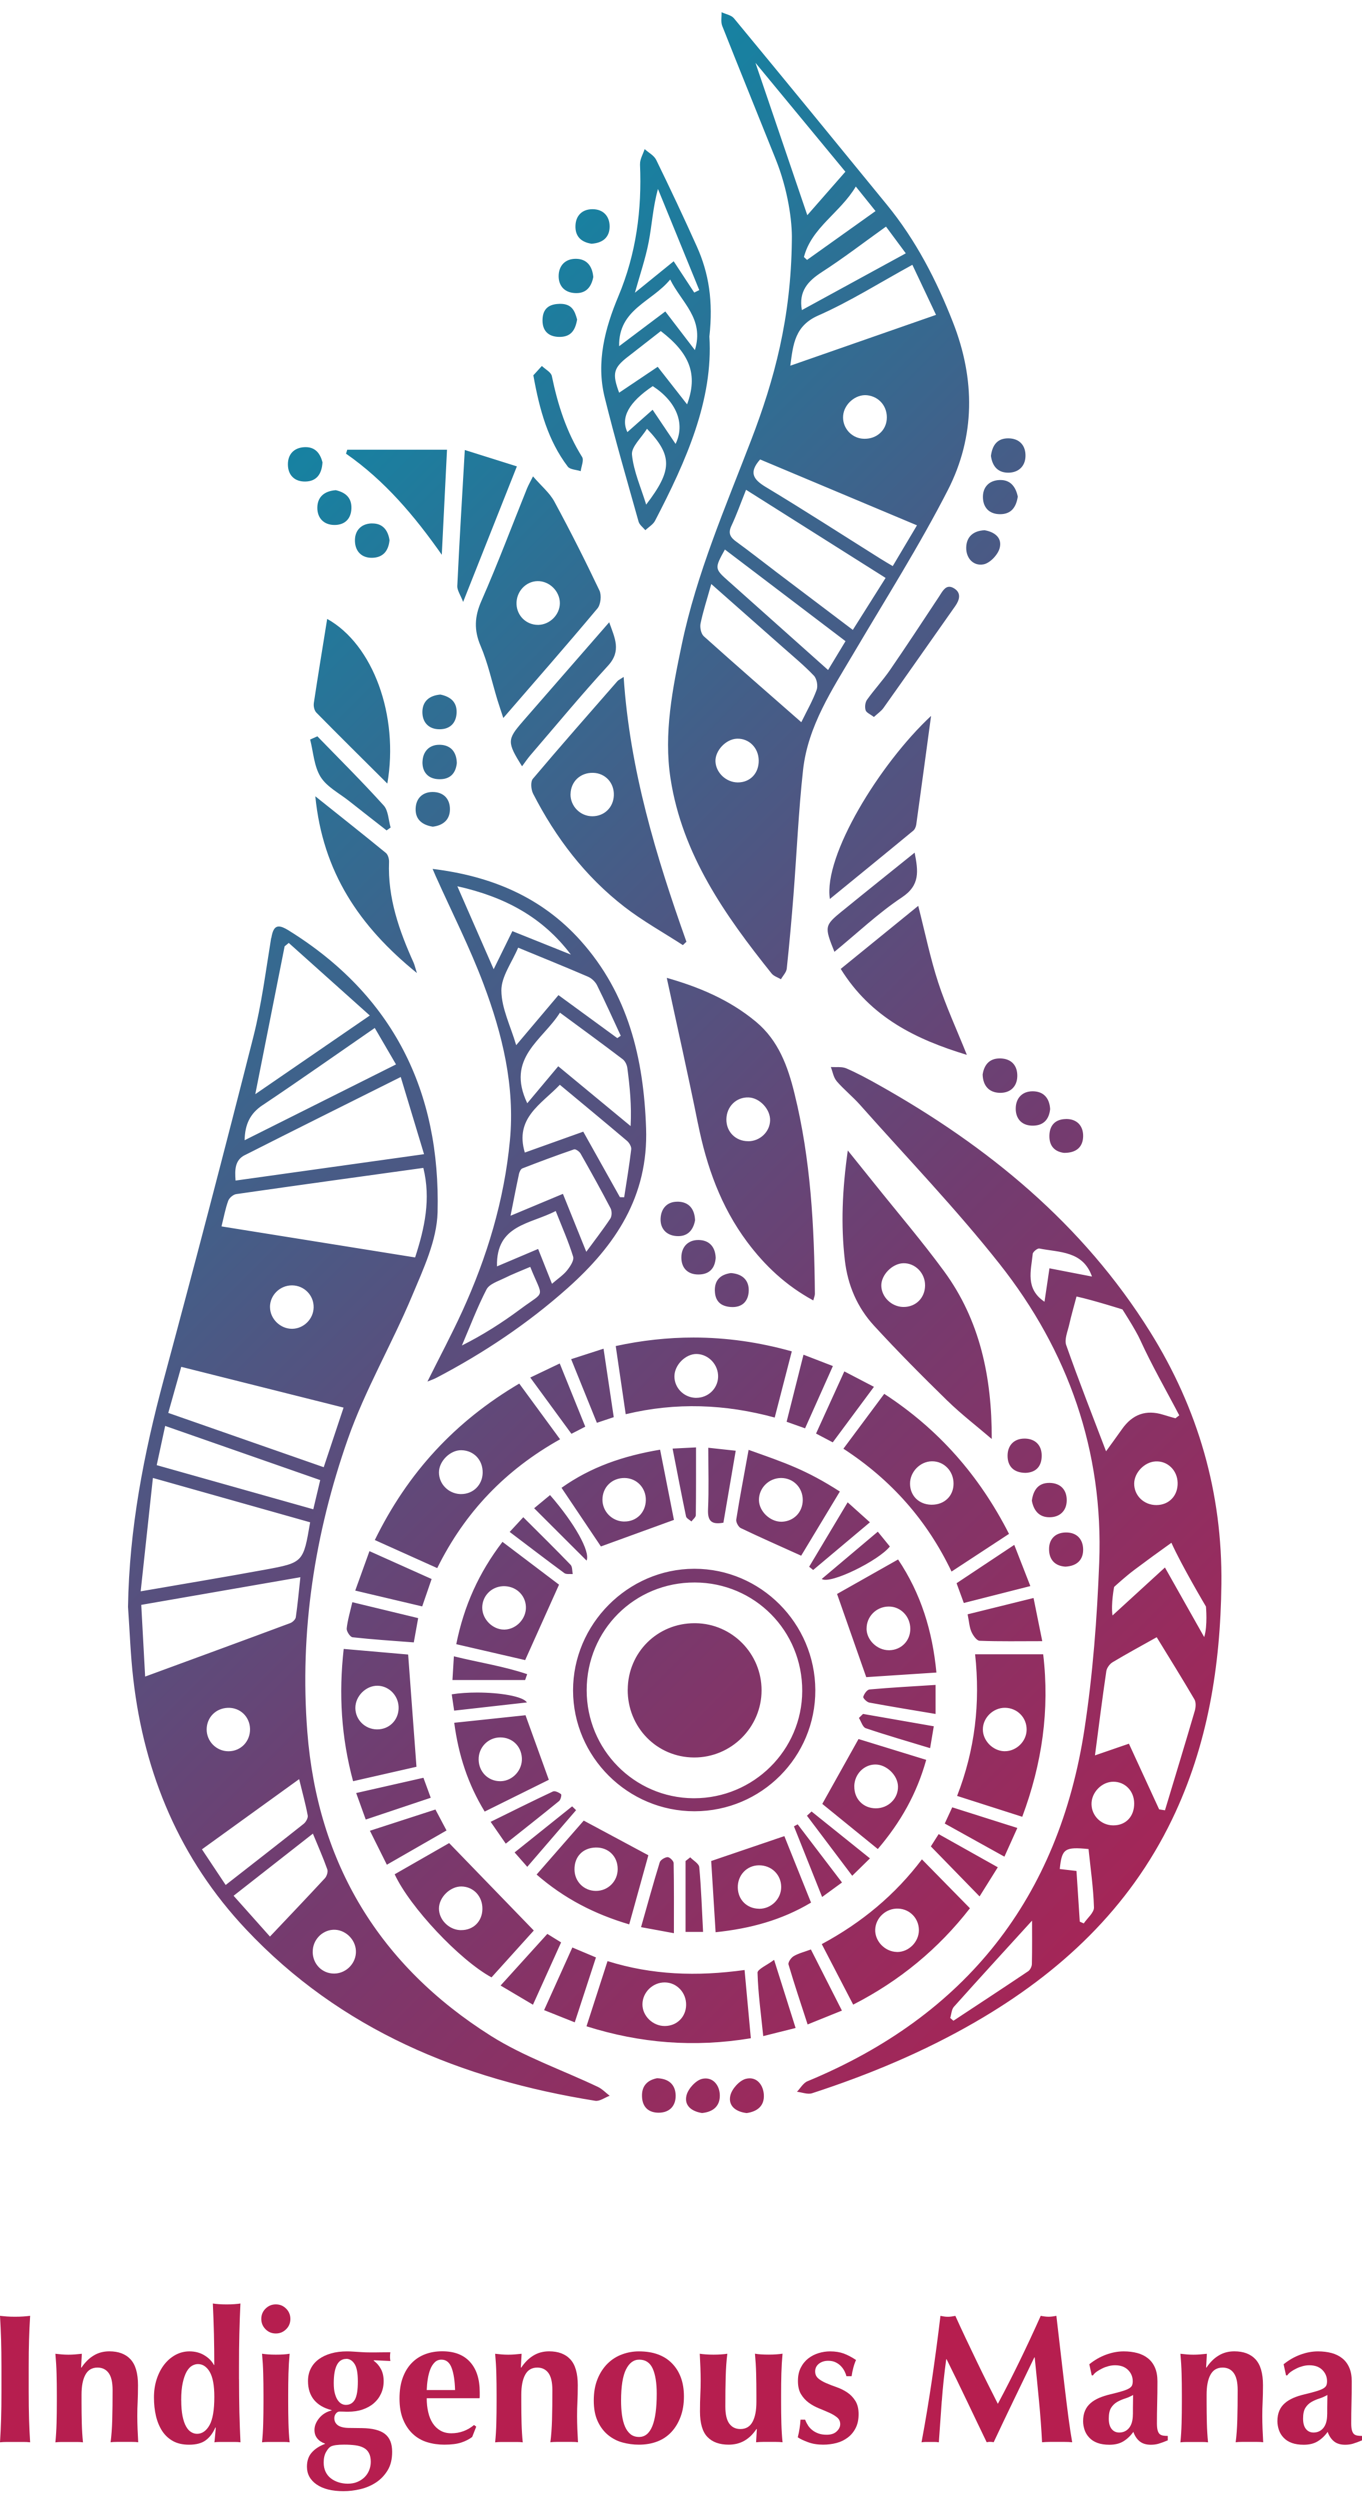<svg viewBox="0 0 310.88 570.38" xmlns:xlink="http://www.w3.org/1999/xlink" xmlns="http://www.w3.org/2000/svg" data-sanitized-data-name="Layer 1" data-name="Layer 1" id="Layer_1">
  <defs>
    <style>
      .cls-1 {
        fill: none;
      }

      .cls-2 {
        fill: url(#linear-gradient);
      }

      .cls-3 {
        fill: #b61e4f;
      }

      .cls-4 {
        clip-path: url(#clippath);
      }
    </style>
    <clipPath id="clippath">
      <path d="M160.28,474.31c-1.45.33-3.2,2.24-3.58,3.75-.61,2.43,1.29,3.71,3.54,4.05,2.61-.25,4.11-1.65,4.06-4.06-.04-2.12-1.33-3.83-3.25-3.83-.25,0-.51.03-.78.09M170.23,474.31c-1.47.39-3.21,2.32-3.54,3.85-.52,2.42,1.4,3.7,3.75,3.96,2.49-.36,4.05-1.69,3.91-4.17-.12-2.09-1.37-3.76-3.23-3.76-.28,0-.58.04-.89.12M146.54,478.37c.09,2.42,1.52,3.66,3.79,3.67,2.5,0,3.95-1.56,3.89-3.98-.06-2.38-1.51-3.8-4.25-3.89-2.15.43-3.53,1.69-3.43,4.2M146.64,457.28c.03-2.74,2.37-5,5.12-4.97,2.74.03,4.91,2.35,4.85,5.18-.06,2.72-2.12,4.75-4.85,4.77h-.04c-2.73,0-5.11-2.32-5.08-4.98M133.86,462.32c12.36,3.9,24.61,4.86,37.52,2.73-.48-5.24-.94-10.25-1.43-15.57-10.95,1.51-21.14,1.14-31.28-2.03-1.64,5.07-3.18,9.84-4.8,14.87M172.91,450.14c.13,4.67.78,9.32,1.3,14.42,2.6-.65,4.87-1.21,7.39-1.85-1.6-5.07-3.08-9.75-4.91-15.55-1.64,1.24-3.81,2.13-3.79,2.97M181.16,446.32c-.59.34-1.32,1.4-1.18,1.9,1.32,4.48,2.81,8.91,4.36,13.68,2.68-1.08,4.99-2.01,7.83-3.16-2.5-4.92-4.77-9.39-7.08-13.95-1.51.56-2.82.88-3.94,1.53M124.19,458.63c2.58,1.03,4.67,1.87,7,2.79,1.66-5.08,3.22-9.85,4.84-14.81-1.93-.81-3.6-1.52-5.39-2.27-2.18,4.82-4.2,9.32-6.44,14.28M114.26,453.02c2.58,1.53,4.8,2.84,7.39,4.38,2.24-4.96,4.3-9.52,6.42-14.22-1.08-.67-1.99-1.23-3.14-1.94-3.51,3.87-6.93,7.65-10.67,11.78M204.72,445.36c-2.73-.05-5.06-2.46-4.95-5.13.11-2.7,2.5-4.87,5.25-4.76,2.66.1,4.71,2.23,4.72,4.9.01,2.68-2.29,5-4.94,5-.03,0-.05,0-.08,0M187.57,443.57c2.42,4.65,4.68,9.02,7.17,13.81,10.67-5.45,19.53-12.82,26.65-21.99-3.76-3.83-7.29-7.42-10.96-11.16-6.08,8.06-13.72,14.43-22.86,19.34M156.48,424.6v16.19h4c-.27-5.12-.43-9.96-.87-14.77-.07-.81-1.34-1.5-2.06-2.25-.36.28-.71.56-1.07.84M152.39,423.72c-.64.04-1.63.63-1.81,1.2-1.47,4.78-2.79,9.61-4.26,14.78,2.36.43,4.36.8,7.5,1.38,0-5.74.04-10.88-.06-16,0-.48-.9-1.35-1.35-1.35h-.02M105.01,440.38c-2.6-.13-4.83-2.41-4.82-4.93.01-2.57,2.57-5.07,5.15-5.03,2.77.05,4.83,2.28,4.77,5.18-.06,2.81-2.07,4.78-4.81,4.78-.09,0-.19,0-.28,0M90.08,427.63c3.47,7.51,14.87,19.6,22.11,23.53,3.29-3.64,6.59-7.31,9.65-10.69-6.57-6.79-12.81-13.23-19.32-19.95-3.75,2.15-8.11,4.64-12.44,7.12M173.23,435.5c-2.75-.04-4.76-2.04-4.83-4.79-.07-2.85,2.06-5.11,4.83-5.12,2.86-.02,5.07,2.13,5.08,4.94,0,2.73-2.26,4.98-5,4.98-.03,0-.05,0-.08,0M162.33,424.61c.32,5.2.66,10.65,1.01,16.25,8.02-.84,15.14-2.8,21.78-6.76-2.14-5.34-4.19-10.43-6.09-15.17-5.52,1.88-10.82,3.68-16.7,5.68M212.47,421.28c3.78,3.88,7.37,7.56,11.12,11.41,1.36-2.17,2.72-4.35,4.16-6.65-4.69-2.63-8.99-5.04-13.5-7.57-.74,1.16-1.36,2.15-1.79,2.82M181.22,416.7c2.09,5.24,4.18,10.49,6.43,16.12,1.75-1.27,3.03-2.21,4.54-3.31-3.53-4.62-6.82-8.95-10.12-13.27-.28.15-.57.31-.85.46M135.95,431.43c-2.69-.04-4.77-2.12-4.82-4.83-.06-2.97,1.9-5.01,4.86-5.07,2.89-.05,5,2.02,5,4.92,0,2.78-2.19,4.98-4.96,4.98-.03,0-.05,0-.08,0M122.48,427.7c6.29,5.46,13.15,9,21.14,11.37,1.58-5.71,3.04-10.96,4.37-15.77-5.16-2.77-9.88-5.3-14.75-7.91-3.41,3.9-7.02,8.04-10.76,12.31M184.19,414.28c3.37,4.46,6.73,8.93,10.33,13.7,1.49-1.46,2.66-2.6,4.05-3.97-4.67-3.74-9-7.22-13.33-10.7-.35.32-.7.65-1.05.97M84.43,417.7c1.39,2.78,2.59,5.2,3.87,7.76,4.67-2.68,9.1-5.22,13.62-7.82-.97-1.83-1.72-3.26-2.53-4.78-4.94,1.6-9.62,3.12-14.96,4.85M215.64,416.06c4.58,2.54,8.98,4.99,13.62,7.56,1.04-2.31,1.92-4.25,2.95-6.55-5.21-1.65-9.98-3.17-14.86-4.71-.62,1.35-1.12,2.41-1.71,3.7M117.46,422.65c1,1.14,1.78,2.02,2.89,3.29,3.92-4.54,7.53-8.74,11.14-12.93-.3-.29-.6-.58-.9-.87-4.29,3.44-8.59,6.88-13.13,10.51M126.22,408.74c-4.68,2.19-9.29,4.5-14.23,6.93,1.21,1.74,2.19,3.16,3.45,4.98,4.28-3.4,8.25-6.52,12.17-9.72.37-.3.63-1.42.45-1.57-.39-.32-1.08-.67-1.56-.67-.11,0-.2.02-.28.05M81.3,409.1c.79,2.2,1.45,4.01,2.18,6.05,5.11-1.71,9.92-3.32,14.84-4.97-.63-1.73-1.09-2.96-1.67-4.56-5.21,1.18-10.12,2.29-15.35,3.48M194.99,407.54c.05-2.71,2.15-4.9,4.75-4.95,2.57-.05,5.18,2.43,5.23,5,.06,2.76-2.2,5-5.06,5h0c-2.87,0-4.97-2.15-4.91-5.04M187.69,411.58c4.02,3.27,8.26,6.71,12.67,10.3,5.18-6.08,8.88-12.56,11.05-20.35-5.46-1.68-10.65-3.28-15.45-4.75-2.87,5.14-5.49,9.82-8.27,14.8M109.25,401.48c-.05-2.79,2.16-5.06,4.92-5.07,2.73-.01,4.79,1.95,4.95,4.7.15,2.74-2.07,5.2-4.78,5.29-.06,0-.12,0-.18,0-2.73,0-4.86-2.11-4.91-4.92M103.68,393.07c.98,7.42,3.13,13.99,6.95,20.26,5.12-2.54,9.93-4.92,14.64-7.25-1.86-5.16-3.54-9.79-5.32-14.73-5.24.55-10.67,1.13-16.27,1.72M196.05,391.97c.51.81.86,2.11,1.56,2.34,4.75,1.61,9.58,2.99,14.69,4.55.3-1.77.54-3.23.84-4.99-5.6-.98-10.87-1.9-16.15-2.82-.31.31-.63.62-.94.92M103.11,386.59c.2,1.38.38,2.55.55,3.71,5.79-.65,11.09-1.25,16.61-1.87-.9-1.41-6.19-2.26-11.37-2.26-2.04,0-4.06.13-5.79.41M198.45,385.48c-.55.05-1.22,1.01-1.41,1.67-.09.29.82,1.21,1.37,1.31,4.95.92,9.92,1.72,15.14,2.6v-6.63c-5.25.34-10.18.6-15.1,1.04M103.28,383.32h16.58c.16-.45.31-.9.47-1.34-5.3-1.8-10.91-2.64-16.73-4.07-.12,1.96-.21,3.44-.33,5.41M229.17,399.56c-2.57-.11-4.82-2.4-4.83-4.94-.02-2.68,2.35-5,5.07-4.97,2.81.04,4.98,2.27,4.92,5.06-.05,2.63-2.35,4.85-4.97,4.85-.06,0-.13,0-.19,0M222.57,377.44c1.21,11.16-.02,21.79-4.11,32.32,5.26,1.68,9.95,3.18,14.87,4.76,4.54-12.15,6.29-24.39,4.78-37.08h-15.54ZM85.97,394.58c-2.7-.07-4.84-2.22-4.86-4.88-.01-2.71,2.42-5.13,5.09-5.08,2.75.06,4.93,2.47,4.78,5.3-.14,2.69-2.22,4.66-4.88,4.66-.04,0-.09,0-.13,0M80.6,406.4c5.28-1.2,10.16-2.31,14.46-3.29-.65-8.75-1.26-17.03-1.9-25.61-4.59-.4-9.58-.84-14.71-1.28-1.16,10.34-.56,20.14,2.14,30.18M143.27,385.5c-.04,8.61,6.66,15.46,15.15,15.49,8.48.03,15.41-6.87,15.41-15.33,0-8.38-6.72-15.2-15.08-15.31-.07,0-.15,0-.22,0-8.47,0-15.2,6.66-15.25,15.15M79.14,371.58c-.07.63.79,1.92,1.33,1.98,4.57.51,9.15.8,13.98,1.17.4-2.21.69-3.79,1-5.54-5.12-1.24-9.99-2.42-15.03-3.63-.5,2.17-1.08,4.08-1.29,6.02M220.86,368.33c.34,1.67.4,2.91.87,3.98.36.83,1.2,2.02,1.86,2.05,4.59.18,9.18.09,14.31.09-.7-3.46-1.32-6.49-1.99-9.85-5.26,1.3-10.09,2.49-15.04,3.72M158.22,410.29c-13.48-.12-24.32-11.12-24.31-24.67.02-13.72,10.94-24.6,24.68-24.56,13.68.04,24.57,11.04,24.52,24.77-.05,13.51-11.12,24.46-24.68,24.46-.07,0-.15,0-.22,0M158.43,357.93c-15.12.05-27.65,12.65-27.63,27.78.03,15.16,12.52,27.57,27.73,27.55,15.29-.02,27.63-12.41,27.57-27.66-.07-15.23-12.48-27.67-27.59-27.67h-.08M197.8,371.61c-.02-2.78,2.21-5.03,5.03-5.06,2.74-.03,4.95,2.25,4.95,5.09,0,2.72-2.04,4.81-4.76,4.88-.04,0-.08,0-.12,0-2.68,0-5.08-2.3-5.11-4.91M191.06,363.68c2.25,6.42,4.32,12.3,6.66,18.98,4.84-.32,10.3-.68,16.02-1.05-.91-9.52-3.53-18-8.75-25.8-5.04,2.84-9.79,5.53-13.93,7.87M81.08,362.91c5.43,1.28,10.3,2.43,15.29,3.61.78-2.28,1.44-4.19,2.15-6.25-4.89-2.19-9.4-4.21-14.19-6.36-1.05,2.9-2.04,5.67-3.25,9.01M218.34,361.23c.62,1.7,1.11,3.02,1.65,4.51,5.08-1.29,10.01-2.54,15.19-3.86-1.33-3.41-2.47-6.33-3.67-9.4-4.63,3.07-8.9,5.92-13.17,8.75M110.07,366.85c-.02-2.65,2.02-4.8,4.69-4.94,2.84-.14,5.16,1.9,5.28,4.67.12,2.7-2.15,5.15-4.85,5.23-.04,0-.09,0-.13,0-2.61,0-4.96-2.33-4.99-4.97M104.14,375.14c5.49,1.27,10.87,2.51,15.73,3.63,2.67-5.94,5.13-11.42,7.73-17.21-3.95-2.99-8.24-6.23-12.91-9.77-5.38,7.04-8.78,14.55-10.55,23.35M243.15,349.65c-2.33.09-3.72,1.55-3.7,3.84.01,2.38,1.36,3.81,3.73,3.96,2.68-.14,4.1-1.6,4.05-3.98-.05-2.33-1.49-3.82-3.86-3.82-.07,0-.15,0-.22,0M187.56,360.26c1.92,1.3,13.03-4.2,15.55-7.41-.86-1.06-1.74-2.13-2.75-3.38-4.36,3.67-8.46,7.13-12.8,10.79M116.34,349.53c4.4,3.33,8.4,6.4,12.47,9.39.31.23.79.22,1.27.21.22,0,.45,0,.65.01-.15-.72-.06-1.67-.5-2.12-3.43-3.56-6.96-7.03-10.79-10.85-.97,1.05-1.85,2-3.11,3.36M184.69,357.47c.31.25.61.49.92.74,4.23-3.55,8.47-7.11,12.95-10.88-1.87-1.68-3.37-3.03-5.08-4.56-3.09,5.16-5.94,9.93-8.79,14.7M121.92,344.12c4.09,4.09,7.96,7.95,11.97,11.95.89-2.05-2.73-8.51-8.34-14.95-1.22,1.01-2.44,2.02-3.63,3M235.53,342.42c.39,2.16,1.61,3.8,4.09,3.76,2.27-.03,3.8-1.44,3.86-3.74.07-2.45-1.34-4.03-3.83-4.1-.06,0-.12,0-.18,0-2.39,0-3.62,1.53-3.95,4.09M173.23,342.26c-.02-2.76,2.26-5.03,5.06-5.04,2.8,0,4.97,2.22,4.94,5.07-.03,2.74-2.04,4.81-4.76,4.91-.05,0-.1,0-.15,0-2.58,0-5.07-2.4-5.09-4.95M168.05,346.69c-.1.61.49,1.7,1.05,1.97,4.43,2.12,8.93,4.1,13.77,6.29,2.63-4.36,5.49-9.1,8.83-14.64-7.72-4.95-12.34-6.49-20.83-9.51-1.12,6.18-2.05,11.03-2.82,15.9M142.27,347.15c-2.65-.13-4.76-2.33-4.76-4.97,0-2.86,2.17-4.98,5.04-4.96,2.8.03,4.93,2.27,4.86,5.11-.07,2.8-2.13,4.82-4.86,4.82-.09,0-.19,0-.28,0M128.17,339.46c3.26,4.84,6.3,9.37,8.99,13.38,5.86-2.13,11.19-4.07,16.67-6.06-1.01-5.11-2.05-10.37-3.16-16.02-8.41,1.42-15.78,3.93-22.5,8.7M161.61,344.33c-.12,2.66.74,3.6,3.51,3.09.93-5.42,1.84-10.78,2.81-16.42-2.06-.22-3.76-.41-6.26-.68,0,5.04.15,9.53-.06,14M153.52,330.51c1.06,5.4,2.01,10.44,3.07,15.47.09.45.81.78,1.23,1.16.35-.48.99-.95,1-1.43.07-5.04.05-10.09.05-15.47-1.66.08-3.24.16-5.35.27M229.98,332.14c0,2.4,1.37,3.89,4.12,3.91,2.42-.1,3.7-1.53,3.67-4.01-.03-2.37-1.52-3.74-3.77-3.81-.05,0-.11,0-.16,0-2.37,0-3.86,1.53-3.86,3.91M212.54,343.32c-2.8-.07-4.8-2.04-4.82-4.77-.03-2.72,2.29-5.11,4.99-5.14,2.76-.03,4.95,2.23,4.94,5.1,0,2.81-2.08,4.81-4.96,4.81-.05,0-.1,0-.14,0M192.51,330.54c10.99,7.15,19.13,16.41,24.68,28.03,4.42-2.9,8.65-5.68,13.12-8.6-6.81-13.35-16.09-23.88-28.48-31.95-3.12,4.2-6.12,8.23-9.32,12.52M105.03,340.89c-2.69-.12-4.83-2.3-4.84-4.93-.01-2.57,2.57-5.13,5.12-5.08,2.86.06,4.91,2.24,4.86,5.16-.05,2.77-2.17,4.85-4.9,4.85-.08,0-.16,0-.24,0M85.54,351.37c4.97,2.23,9.54,4.29,14.26,6.41,6.33-12.81,15.62-22.44,28.04-29.39-3.24-4.42-6.26-8.54-9.32-12.71-14.66,8.65-25.42,20.28-32.97,35.7M186.26,327.08c1.41.74,2.55,1.34,3.82,2.01,3.13-4.22,6.18-8.34,9.4-12.67-2.46-1.28-4.49-2.34-6.76-3.52-2.21,4.86-4.3,9.43-6.46,14.19M121.04,314.31c3.25,4.45,6.28,8.59,9.39,12.83,1.11-.57,2.05-1.05,3.16-1.63-1.99-4.91-3.86-9.56-5.83-14.42-2.37,1.13-4.41,2.11-6.72,3.21M179.54,324.39c1.66.59,2.86,1.02,4.22,1.5,2.16-4.84,4.2-9.41,6.35-14.21-2.32-.9-4.26-1.64-6.71-2.59-1.34,5.34-2.59,10.28-3.85,15.29M130.36,310.1c2.06,5.09,3.94,9.74,5.88,14.53,1.37-.46,2.48-.83,3.85-1.29-.78-5.21-1.53-10.25-2.33-15.62-2.56.83-4.73,1.53-7.4,2.39M158.68,318.93c-2.67-.13-4.79-2.35-4.74-4.96.04-2.6,2.61-5.12,5.13-5.04,2.72.09,4.92,2.48,4.84,5.24-.08,2.67-2.29,4.76-4.97,4.76-.09,0-.17,0-.26,0M140.54,307.11c.77,5.29,1.5,10.27,2.28,15.56,11.49-2.77,22.72-2.31,34.01.76,1.34-5.19,2.6-10.04,3.9-15.1-7.54-2.11-14.98-3.16-22.44-3.16-5.88,0-11.77.65-17.74,1.94M163.17,294.53c.06,2.38,1.37,3.53,3.66,3.68,2.63.17,4.01-1.38,4.07-3.72.06-2.38-1.42-3.84-4.08-4.03-2.24.32-3.72,1.48-3.66,4.07M155.52,286.86c-.02,2.35,1.35,3.93,3.89,3.93,2.5,0,3.78-1.4,3.95-3.8-.1-2.57-1.51-4.03-3.88-4.07-.03,0-.06,0-.1,0-2.37,0-3.84,1.61-3.86,3.94M150.78,278.02c-.1,2.25,1.26,3.82,3.58,4,2.49.2,3.86-1.24,4.29-3.6-.1-2.51-1.32-4.12-3.77-4.24-.09,0-.19,0-.28,0-2.33,0-3.72,1.55-3.82,3.85M206.12,298.2c-2.63-.07-4.88-2.25-4.96-4.8-.08-2.48,2.49-5.12,5.03-5.18,2.72-.06,4.98,2.25,4.96,5.07-.02,2.83-2.1,4.91-4.88,4.91-.05,0-.1,0-.15,0M192.84,287.56c.66,5.7,2.84,10.75,6.65,14.9,5.38,5.86,10.99,11.51,16.69,17.07,3.21,3.13,6.78,5.87,10.19,8.79.04-14.1-2.68-27.09-10.89-38.28-5.03-6.86-10.58-13.35-15.9-20-1.81-2.27-3.64-4.53-6.07-7.55-1.27,9.04-1.6,17.02-.67,25.06M243.29,255.32c-2.27.04-3.68,1.27-3.76,3.7-.08,2.53,1.26,3.74,3.31,4.02,2.93.03,4.35-1.42,4.39-3.79.04-2.36-1.39-3.94-3.85-3.94-.03,0-.06,0-.09,0M231.84,252.97c0,2.21,1.3,3.79,3.7,3.86,2.49.07,3.89-1.26,4.16-3.78-.15-2.44-1.43-4.01-3.89-4.06-.04,0-.08,0-.11,0-2.42,0-3.86,1.61-3.86,3.97M216.89,460.42c.27-.86.3-1.94.85-2.56,5.93-6.63,11.95-13.19,17.83-19.65,0,2.98.04,6.45-.04,9.91-.01.57-.4,1.34-.86,1.65-5.66,3.8-11.36,7.54-17.05,11.29-.24-.21-.49-.43-.73-.64M246.46,438.44c-.25-3.8-.49-7.61-.75-11.56-1.48-.17-2.65-.3-3.82-.44.48-4.63,1.11-5.1,6.57-4.56.45,4.38,1.11,8.83,1.24,13.31.04,1.2-1.51,2.44-2.33,3.66-.31-.14-.61-.28-.92-.41M254.07,416.48c-2.7-.03-4.87-2.14-4.93-4.8-.06-2.7,2.34-5.17,5-5.16,2.67.01,4.7,2.1,4.74,4.88.05,3.02-1.88,5.08-4.75,5.08-.02,0-.04,0-.06,0M252.52,381.3c.11-.75.77-1.65,1.44-2.05,3.2-1.92,6.48-3.69,10.06-5.7,2.95,4.82,5.85,9.46,8.61,14.18.39.66.32,1.79.09,2.59-2.22,7.59-4.53,15.15-6.81,22.72-.44-.07-.88-.14-1.33-.21-2.28-4.95-4.56-9.9-6.9-14.99-2.64.91-5.01,1.72-7.75,2.67.87-6.62,1.66-12.92,2.59-19.21M254.3,362.08s2.44-2.26,4.58-3.87c2.7-2.02,5.33-3.95,8.5-6.21,2.25,5.06,7.88,14.55,7.88,14.55,0,0,.42,4.36-.4,6.97-3.1-5.49-5.98-10.59-8.96-15.88-4.06,3.71-7.92,7.24-11.97,10.95-.38-2.65.37-6.51.37-6.51M258.88,338.46c.04-2.48,2.34-4.87,4.84-5.02,2.75-.17,5.01,2,5.08,4.88.07,2.93-1.95,5.06-4.83,5.08h-.04c-2.85,0-5.09-2.19-5.05-4.94M243.37,306.93c-.47-1.32.33-3.14.68-4.7.48-2.14,1.1-4.26,1.67-6.42,3.96.88,10.48,2.95,10.48,2.95,0,0,3,4.64,4.04,6.93,2.68,5.88,5.93,11.5,8.93,17.24-.29.22-.59.45-.88.67-.94-.27-1.88-.53-2.81-.82q-5.81-1.81-9.39,3.31c-1.26,1.79-2.56,3.55-3.63,5.04-3.06-8.05-6.23-16.07-9.08-24.19M235.71,286.11c.05-.49,1.09-1.33,1.52-1.25,4.6.92,9.95.51,12.02,6.4-3.1-.6-6.22-1.21-9.71-1.88-.39,2.65-.75,5.08-1.13,7.63-4.43-2.98-3.07-7.08-2.69-10.89M190.93,246.64c1.65,1.92,3.67,3.53,5.36,5.43,10.71,12.07,21.93,23.73,31.91,36.37,15.64,19.81,23.68,42.64,22.7,68.08-.49,12.68-1.45,25.42-3.36,37.96-5.88,38.59-27.1,65.41-63.23,80.38-.97.4-1.61,1.58-2.4,2.4,1.15.13,2.43.66,3.44.34,12.96-4.22,25.49-9.44,37.31-16.28,19.28-11.15,35.01-25.79,44.84-46.14,8.2-16.98,11.07-35.08,11.29-53.75.24-20.81-5.31-40.01-16.3-57.6-15.35-24.57-36.98-42.29-61.94-56.3-2.41-1.35-4.85-2.68-7.38-3.77-.71-.3-1.56-.3-2.4-.29-.38,0-.77,0-1.13-.02.42,1.08.6,2.37,1.31,3.19M224.29,245.17c.08,2.59,1.47,4.08,3.83,4.17,2.36.09,4.02-1.3,4.08-3.78.05-2.4-1.28-3.97-3.78-4.07-.08,0-.15,0-.23,0-2.35,0-3.56,1.45-3.9,3.68M170.77,260.38c-2.88,0-5.02-2.17-4.97-5.02.05-2.89,2.25-5.06,5.05-4.97,2.56.08,5.02,2.72,4.93,5.3-.1,2.6-2.34,4.7-5.01,4.7h-.01M159.32,256.39c1.96,9.76,5.21,18.91,11.21,26.96,4.06,5.44,8.88,9.98,15.11,13.36.18-.73.37-1.12.36-1.52-.14-15.38-.95-30.7-4.66-45.71-1.52-6.19-3.65-12.07-8.77-16.34-6.13-5.12-13.31-8.03-20.38-10.03,2.39,11.14,4.89,22.18,7.12,33.27M71.38,445.34c-.03-2.63,2.02-4.87,4.61-5.04,2.67-.17,5.13,2.07,5.25,4.8.12,2.72-2.1,5.11-4.85,5.19-.05,0-.1,0-.15,0-2.71,0-4.84-2.15-4.87-4.95M53.32,432.54c6.12-4.79,11.99-9.39,18.1-14.18,1.19,2.89,2.34,5.49,3.29,8.16.2.55-.12,1.56-.56,2.03-4.04,4.37-8.16,8.68-12.53,13.3-3.08-3.45-5.55-6.22-8.3-9.31M46.1,421.94c7.35-5.31,14.55-10.5,22.18-16.01.74,3.04,1.46,5.64,1.96,8.29.11.57-.42,1.5-.93,1.91-5.77,4.58-11.59,9.1-17.8,13.95-1.92-2.89-3.56-5.35-5.41-8.13M47.17,394.54c.04-2.69,2.06-4.76,4.79-4.88,2.81-.12,5.05,1.99,5.11,4.82.05,2.84-2.08,5.07-4.89,5.09h-.03c-2.76,0-5.01-2.27-4.98-5.03M32.23,366.17c12.2-2.12,24.02-4.17,36.33-6.31-.36,3.29-.62,6.22-1.04,9.13-.07.5-.73,1.13-1.25,1.33-10.85,4.04-21.73,8.02-33.14,12.21-.32-5.8-.6-10.96-.89-16.36M34.91,337.21c12.23,3.45,23.97,6.76,35.88,10.12-1.56,9.13-1.54,9.2-10.3,10.81-9.21,1.69-18.45,3.22-28.38,4.94.95-8.75,1.85-17.13,2.79-25.87M35.77,334.29c.66-3.05,1.26-5.81,1.93-8.95,11.92,4.16,23.53,8.22,35.39,12.36-.53,2.25-1.01,4.25-1.58,6.66-12.01-3.39-23.75-6.69-35.74-10.07M38.41,322.36c1.03-3.66,1.95-6.93,2.96-10.5,12.4,3.11,24.54,6.16,37.05,9.3-1.55,4.65-2.99,8.98-4.53,13.6-11.8-4.12-23.43-8.18-35.48-12.39M61.62,298.24c-.01-2.73,2.27-4.98,5.04-4.97,2.78.02,4.99,2.28,4.93,5.05-.06,2.62-2.23,4.8-4.84,4.86-.04,0-.08,0-.12,0-2.67,0-4.99-2.28-5-4.95M50.56,279.81c.57-2.26.89-4.1,1.53-5.83.24-.66,1.13-1.43,1.82-1.53,14.11-2.03,28.23-3.97,42.72-5.98,1.73,7.09.33,13.63-1.88,20.43-14.69-2.35-29.16-4.67-44.18-7.08M55.86,263.57c11.63-5.89,23.3-11.69,35.61-17.84,1.78,5.88,3.47,11.49,5.32,17.61-14.82,2.08-28.79,4.03-43.02,6.02-.18-2.41-.19-4.64,2.09-5.8M59.92,252.17c8.48-5.67,16.81-11.55,25.62-17.63,1.65,2.84,3.17,5.43,4.85,8.32-11.7,5.86-23.03,11.53-34.56,17.3.08-3.57,1.21-6.07,4.09-8M64.97,215.91c.31-.26.62-.52.94-.77,6.03,5.4,12.06,10.79,18.5,16.56-9.12,6.26-17.44,11.98-26.14,17.95,2.3-11.57,4.5-22.66,6.7-33.75M61.89,214.04c-1.23,7.52-2.19,15.12-4.05,22.48-6.62,26.1-13.43,52.15-20.44,78.14-4.59,17.04-7.91,34.22-8.18,51.97.39,5.51.57,11.03,1.21,16.51,2.51,21.72,10.66,41.05,25.7,57.03,21.62,22.98,49.17,34.26,79.74,39.15,1.01.16,2.19-.74,3.29-1.15-.89-.68-1.69-1.54-2.67-2.01-8.16-3.88-16.87-6.88-24.45-11.66-25.39-16.02-39.54-39.28-41.89-69.33-1.8-22.91,1.69-45.3,9.25-66.85,3.93-11.2,10.03-21.61,14.64-32.6,2.58-6.15,5.68-12.7,5.84-19.13.69-27.57-10.14-49.54-34.06-64.34-.92-.57-1.62-.86-2.17-.86-.95,0-1.43.86-1.72,2.63M191.9,221.07c6.84,11.02,17.08,16.06,28.79,19.61-2.37-5.9-4.78-11.12-6.55-16.54-1.8-5.53-2.97-11.27-4.55-17.46-5.9,4.8-11.74,9.55-17.7,14.39M111.06,294.18c.64-1.23,2.62-1.84,4.07-2.56,1.87-.93,3.82-1.68,5.9-2.57,2.96,7.41,3.62,5.28-2.21,9.61-4.18,3.11-8.58,5.92-13.39,8.33,1.84-4.29,3.49-8.68,5.63-12.82M126.85,276.32c1.45,3.68,2.92,6.98,3.97,10.4.26.85-.69,2.27-1.41,3.16-.86,1.07-2.07,1.86-3.42,3.03-1.1-2.76-2.06-5.17-3.16-7.95-3.22,1.37-6.27,2.66-9.39,3.98-.24-9.55,7.62-9.6,13.41-12.64M118.43,267.94c.11-.5.41-1.21.81-1.36,3.9-1.52,7.83-2.98,11.79-4.34.36-.12,1.22.49,1.49.97,2.34,4.12,4.65,8.27,6.84,12.47.33.62.33,1.78-.05,2.35-1.62,2.45-3.44,4.78-5.49,7.58-1.91-4.74-3.58-8.87-5.33-13.22-3.97,1.66-7.69,3.22-11.96,5,.7-3.48,1.27-6.47,1.91-9.45M127.78,247.5c5.17,4.3,10.27,8.51,15.31,12.78.53.45,1.07,1.34.99,1.95-.44,3.66-1.05,7.29-1.61,10.94-.32,0-.65-.01-.97-.02-2.74-4.89-5.47-9.78-8.37-14.95-4.62,1.65-8.96,3.2-13.34,4.77-2.36-7.9,3.78-11.04,7.99-15.46M127.81,231.05c5.01,3.69,9.71,7.12,14.34,10.64.54.41.95,1.28,1.04,1.98.56,4.25,1,8.51.75,13.26-5.37-4.44-10.74-8.87-16.52-13.65-2.32,2.76-4.57,5.46-7.07,8.44-4.93-10.37,3.48-14.34,7.46-20.67M114.44,226.02c-.03-3.2,2.41-6.42,3.83-9.8,5.57,2.3,10.78,4.4,15.93,6.62.83.36,1.67,1.14,2.07,1.95,1.89,3.8,3.63,7.68,5.42,11.53-.26.18-.52.36-.79.54-4.39-3.21-8.79-6.42-13.43-9.81-3.15,3.73-6.25,7.4-9.65,11.42-1.29-4.39-3.35-8.41-3.38-12.45M104.39,202.21c10.85,2.42,19.46,7.04,25.91,15.59-4.36-1.75-8.73-3.5-13.35-5.35-1.33,2.7-2.66,5.43-4.27,8.69-2.81-6.42-5.4-12.34-8.29-18.93M99.52,200.05c3.65,8.15,7.72,16.14,10.85,24.48,4.3,11.43,7.19,23.29,6.02,35.65-1.29,13.64-5.21,26.63-10.9,39.06-2.41,5.26-5.14,10.38-7.93,15.98.9-.37,1.49-.56,2.04-.85,10.81-5.66,20.91-12.4,30.02-20.53,10.85-9.69,18.39-20.86,17.85-36.43-.55-15.97-4.07-30.66-14.97-42.82-8.9-9.92-20.38-14.71-33.76-16.34.36.84.57,1.33.78,1.81M192.25,207.85c-4.09,3.34-4.1,3.55-1.79,9.32,5.28-4.33,10.03-8.85,15.41-12.43,4.18-2.78,3.72-5.97,2.9-10.2-5.72,4.61-11.15,8.94-16.52,13.32M95.16,222.01c-.44-1.38-.54-1.89-.75-2.36-3.3-7.31-5.93-14.78-5.61-22.98.03-.69-.23-1.66-.72-2.06-5.1-4.18-10.27-8.26-16.11-12.93,1.7,17.27,10,29.64,23.19,40.33M98.73,180.7c-2.27.01-3.76,1.43-3.86,3.73-.11,2.48,1.41,3.78,3.91,4.19,2.29-.28,3.91-1.52,3.92-3.97.01-2.44-1.52-3.95-3.95-3.95h-.03M96.43,173.76c-.08,2.35,1.24,3.97,3.78,4.03,2.49.06,3.82-1.3,4.06-3.69-.06-2.55-1.38-4.07-3.78-4.17-.08,0-.16,0-.23,0-2.31,0-3.74,1.56-3.82,3.84M70.79,168.74c.74,2.88.89,6.12,2.39,8.52,1.44,2.3,4.27,3.73,6.51,5.51,2.84,2.25,5.7,4.47,8.55,6.7.31-.22.61-.44.92-.66-.5-1.7-.51-3.85-1.58-5.03-4.88-5.41-10.06-10.55-15.14-15.78-.55.25-1.11.49-1.66.74M189.42,205.11c6.45-5.27,12.76-10.4,19.03-15.58.37-.31.62-.91.69-1.41,1.15-8.28,2.27-16.57,3.38-24.78-11.72,10.92-24.62,31.93-23.1,41.77M96.41,162.44c-.01,2.42,1.48,3.97,3.97,3.95,2.3-.02,3.73-1.38,3.84-3.72.12-2.54-1.45-3.73-3.7-4.2-2.54.22-4.09,1.54-4.11,3.97M130.23,181.17c.06-2.85,2.22-4.9,5.13-4.84,2.81.06,4.87,2.3,4.75,5.17-.11,2.73-2.18,4.74-4.91,4.74-2.76,0-5.03-2.31-4.98-5.07M140.92,155.42c-6.46,7.4-12.96,14.77-19.3,22.28-.56.67-.41,2.47.07,3.4,5.15,10.04,11.89,18.89,20.84,25.81,4.19,3.24,8.88,5.84,13.34,8.73.27-.26.54-.52.81-.77-6.94-19.51-12.93-39.25-14.33-60.42-.9.6-1.23.73-1.43.97M119.27,164.68c-3.52,4.04-3.55,4.69-.11,10.16.67-.89,1.21-1.71,1.84-2.45,5.9-6.86,11.68-13.85,17.79-20.51,3.09-3.37,1.54-6.32.26-9.9-6.74,7.73-13.27,15.21-19.79,22.7M71.63,160.49c-.1.67.13,1.64.58,2.1,5.31,5.39,10.7,10.71,16.2,16.19,2.68-15.5-3.24-31.73-13.73-37.57-1.04,6.49-2.1,12.88-3.06,19.28M214.35,136.1c-3.71,5.61-7.39,11.22-11.2,16.76-1.62,2.35-3.59,4.47-5.25,6.8-.43.6-.54,1.67-.32,2.39.17.56,1.06.9,1.89,1.54.85-.78,1.67-1.33,2.2-2.08,5.48-7.71,10.9-15.47,16.35-23.2,1-1.42,1.44-2.97-.17-4.02-.45-.29-.83-.41-1.17-.41-1.07,0-1.68,1.23-2.33,2.22M220.54,124.91c-.06,2.45,1.64,4.28,3.93,3.86,1.45-.26,3.25-2.13,3.68-3.63.7-2.43-1.14-3.78-3.42-4.16-2.61.12-4.13,1.52-4.19,3.92M84.77,119.42c-2.45.11-3.88,1.75-3.75,4.18.12,2.24,1.55,3.71,3.91,3.67,2.49-.04,3.74-1.56,3.98-4.01-.34-2.31-1.58-3.83-3.89-3.83-.08,0-.16,0-.25,0M72.43,115.78c-.04,2.42,1.49,4,3.93,4,2.24,0,3.73-1.29,3.85-3.69.12-2.55-1.39-3.75-3.57-4.25-2.58.19-4.16,1.51-4.21,3.93M228.15,109.52c-2.42.1-3.91,1.66-3.79,4.13.11,2.26,1.52,3.65,3.87,3.67,2.55.02,3.71-1.55,4.08-4.01-.44-2.17-1.61-3.79-3.94-3.79-.07,0-.15,0-.22,0M117.9,137.89c-.13-2.82,2.05-5.24,4.77-5.3,2.73-.06,5.13,2.31,5.12,5.04-.01,2.6-2.25,4.87-4.87,4.94-.05,0-.1,0-.14,0-2.63,0-4.76-2.03-4.88-4.68M120.32,111.38c-3.46,8.58-6.71,17.25-10.43,25.71-1.58,3.6-1.74,6.65-.19,10.29,1.68,3.93,2.58,8.19,3.83,12.3.39,1.28.83,2.54,1.35,4.14,7.45-8.61,14.56-16.72,21.49-25,.75-.9.97-3,.46-4.08-3.26-6.86-6.69-13.65-10.31-20.33-1.07-1.97-2.94-3.5-4.86-5.72-.67,1.34-1.05,1.99-1.33,2.68M104.37,133.64c-.05,1.03.73,2.09,1.34,3.7,4.2-10.59,8.15-20.54,12.27-30.93-4.16-1.31-7.79-2.45-11.89-3.74-.62,10.75-1.23,20.85-1.71,30.97M79.26,102.61c-.1.3-.19.6-.28.9,8.85,6.16,15.64,14.21,21.86,23.07.4-7.98.79-15.95,1.19-23.97h-22.76ZM69.42,102.03c-2.34.14-3.7,1.63-3.71,3.9,0,2.46,1.51,3.98,3.98,3.94,2.46-.04,3.76-1.57,3.92-4.39-.48-1.87-1.52-3.46-3.85-3.46-.11,0-.22,0-.34.01M226.19,104.06c.31,2.29,1.57,3.84,4.05,3.79,2.28-.05,3.78-1.5,3.83-3.77.06-2.4-1.33-4.02-3.85-4.07-.04,0-.07,0-.11,0-2.44,0-3.63,1.53-3.93,4.05M121.74,85.64c1.41,7.9,3.35,14.87,7.85,20.82.53.69,1.95.71,2.96,1.04.13-1.09.77-2.5.32-3.23-3.57-5.71-5.57-11.94-6.91-18.47-.18-.88-1.49-1.54-2.28-2.3-.72.8-1.45,1.59-1.94,2.13M127.64,69.33c-2.81.08-3.83,1.55-3.81,3.86.02,2.23,1.28,3.63,3.77,3.68,2.67.05,3.71-1.47,4.13-3.97-.53-1.95-1.17-3.58-3.88-3.58-.07,0-.14,0-.21,0M127.51,63c0,2.24,1.34,3.73,3.7,3.87,2.56.15,3.76-1.37,4.21-3.66-.22-2.49-1.46-4.12-3.92-4.16-.03,0-.06,0-.09,0-2.4,0-3.89,1.56-3.9,3.96M135.17,47.73c-2.24.03-3.73,1.4-3.82,3.75-.1,2.53,1.38,3.78,3.66,4.13,2.6-.16,4.14-1.49,4.14-3.93,0-2.41-1.51-3.95-3.91-3.95h-.07M144.25,103.74c-.17-1.8,2.15-3.84,3.43-5.91,5.88,6.16,5.8,9.46-.19,17.3-1.2-3.93-2.87-7.6-3.24-11.39M148.99,88.1c5.33,3.45,7.5,8.51,5.21,13.18-1.85-2.75-3.5-5.2-5.24-7.79-1.99,1.76-3.86,3.42-5.76,5.1q-2.39-4.99,5.79-10.49M143.29,81.42c2.51-1.96,5.03-3.93,7.54-5.88,6.71,5.15,8.49,9.96,6,16.72-2.24-2.86-4.38-5.6-6.71-8.57-2.98,2-5.87,3.94-8.8,5.91-1.62-4.36-1.31-5.62,1.96-8.18M152.97,63.77c2.57,5.25,7.85,8.91,5.64,16.11-2.42-3.16-4.48-5.85-6.75-8.82-3.51,2.64-6.88,5.18-10.54,7.93-.17-8.45,7.47-10.09,11.65-15.22M148.06,55.24c.75-3.88.95-7.86,2.12-12.13,3.14,7.69,6.29,15.39,9.43,23.08-.38.19-.76.37-1.15.56-1.53-2.33-3.06-4.65-4.69-7.14-3.02,2.45-5.84,4.74-8.85,7.18,1.12-4.02,2.4-7.73,3.14-11.55M146.08,37.48c.45,10.41-.86,20.42-4.95,30.16-3.04,7.25-5.09,15-3.12,22.98,2.35,9.53,5.1,18.96,7.75,28.41.21.73,1.01,1.3,1.54,1.94.76-.72,1.78-1.3,2.23-2.18,7.09-13.63,13.28-27.53,12.39-42.01.89-8.05-.13-14.45-2.85-20.51-2.99-6.65-6.09-13.24-9.29-19.79-.49-1.01-1.74-1.65-2.64-2.46-.37,1.16-1.1,2.33-1.05,3.46M168.36,178.52c-2.61-.03-4.9-2.17-5.05-4.71-.15-2.49,2.35-5.18,4.9-5.27,2.75-.1,4.93,2.08,4.97,4.96.04,2.93-1.95,5.02-4.77,5.02-.02,0-.04,0-.06,0M160.63,145.15c-.62-.56-.91-1.99-.73-2.88.58-2.79,1.47-5.51,2.45-9.02,5.79,5.11,11.07,9.76,16.34,14.43,2.4,2.12,4.88,4.17,7.08,6.48.66.69.97,2.33.63,3.24-.89,2.46-2.22,4.76-3.5,7.38-7.58-6.65-14.99-13.08-22.29-19.64M166.37,132.68c-3.29-2.93-3.31-2.96-.91-7.3,9.12,6.93,18.22,13.84,27.53,20.91-1.34,2.23-2.57,4.26-3.98,6.58-7.72-6.88-15.18-13.54-22.64-20.2M176.78,130.19c-2.91-2.2-5.77-4.46-8.72-6.6-1.33-.97-1.93-1.87-1.13-3.58,1.21-2.57,2.16-5.27,3.36-8.26,10.69,6.74,21.1,13.32,31.85,20.11-2.61,4.13-4.95,7.85-7.48,11.86-6.1-4.61-11.99-9.06-17.88-13.52M200.92,127.45c-8.7-5.46-17.33-11.04-26.14-16.34-2.87-1.73-3.9-3.32-1.28-6.28,11.72,4.92,23.56,9.89,35.8,15.03-1.99,3.34-3.68,6.18-5.53,9.3-1.06-.63-1.97-1.15-2.85-1.71M196.82,100.09c-2.65-.27-4.6-2.62-4.37-5.27.23-2.67,2.89-4.92,5.48-4.64,2.81.31,4.73,2.68,4.47,5.55-.23,2.56-2.36,4.38-4.99,4.38-.19,0-.39,0-.58-.03M186.81,71.97c7.24-3.2,14-7.48,21.44-11.55,1.78,3.76,3.49,7.37,5.4,11.42-11.18,3.9-22.03,7.68-33.26,11.6.65-5.02,1.08-9.12,6.41-11.47M187.63,62.05c4.89-3.15,9.52-6.72,14.6-10.35,1.46,1.96,2.85,3.84,4.52,6.1-8.19,4.47-15.97,8.72-23.72,12.95-.77-4.29,1.37-6.62,4.59-8.69M183.5,58.64c1.75-6.74,8.28-10.08,11.84-16.08,1.58,1.97,2.92,3.63,4.5,5.6-5.31,3.78-10.47,7.46-15.63,11.14-.24-.22-.47-.44-.71-.65M172.44,14.34c7.11,8.6,13.65,16.52,20.52,24.84-3.15,3.6-6.09,6.95-8.69,9.92-3.86-11.35-7.69-22.59-11.83-34.75M164.7,2.77c.04,1.05-.21,2.22.15,3.14,4.02,10.16,8.15,20.28,12.21,30.43,2.76,6.88,3.79,14.07,3.68,18.45-.18,17.82-4.01,31.86-9.26,45.55-5.89,15.37-12.47,30.49-15.86,46.7-2.11,10.09-4.16,20.28-2.57,30.6,2.68,17.34,12.42,31.17,23.06,44.46.49.62,1.41.89,2.14,1.33.46-.81,1.24-1.59,1.33-2.44.6-5.61,1.1-11.23,1.54-16.85.74-9.49,1.14-19.01,2.18-28.46,1.11-10.06,6.66-18.36,11.66-26.83,7.24-12.27,14.88-24.33,21.37-36.99,6.3-12.29,6.27-25.35,1.2-38.29-3.77-9.63-8.47-18.74-15.04-26.79-11.61-14.22-23.25-28.43-34.95-42.59-.62-.75-1.89-.95-2.85-1.41Z" class="cls-1"></path>
    </clipPath>
    <linearGradient gradientUnits="userSpaceOnUse" gradientTransform="translate(-371934.29 73112.42) rotate(90) scale(515.41 -515.41)" y2="721.93" x2="-140.88" y1="721.93" x1="-141.88" id="linear-gradient">
      <stop stop-color="#0090ac" offset="0"></stop>
      <stop stop-color="#1980a0" offset=".21"></stop>
      <stop stop-color="#445e88" offset=".41"></stop>
      <stop stop-color="#723c70" offset=".63"></stop>
      <stop stop-color="#b61e4f" offset=".99"></stop>
      <stop stop-color="#b61e4f" offset="1"></stop>
    </linearGradient>
  </defs>
  <g class="cls-4">
    <rect transform="translate(-126.29 179.98) rotate(-45)" height="515.58" width="515.58" y="-15.35" x="-103.68" class="cls-2"></rect>
  </g>
  <g>
    <path d="M.25,533.82c-.06-1.81-.14-3.62-.25-5.44.48.06.99.1,1.55.15.56.04,1.19.06,1.89.06s1.33-.02,1.89-.06,1.08-.09,1.55-.15c-.11,1.82-.2,3.63-.25,5.44-.06,1.81-.08,3.87-.08,6.2v5.71c0,2.32.03,4.39.08,6.2.06,1.81.14,3.58.25,5.31-.48-.06-.99-.08-1.55-.08H1.55c-.56,0-1.08.03-1.55.08.11-1.74.2-3.51.25-5.31.06-1.81.08-3.87.08-6.2v-5.71c0-2.32-.03-4.39-.08-6.2Z" class="cls-3"></path>
    <path d="M18.61,540.18c.78-1.18,1.7-2.09,2.75-2.73,1.05-.64,2.25-.97,3.59-.97,2.1,0,3.72.61,4.85,1.83,1.13,1.22,1.7,3.19,1.7,5.9,0,1.43-.03,2.69-.08,3.78-.06,1.09-.08,2.18-.08,3.28,0,.9.02,1.87.06,2.92s.09,2.07.15,3.04c-.36-.06-.83-.08-1.39-.08h-3.53c-.56,0-1.02.03-1.39.08.2-1.46.32-3.17.38-5.14.06-1.97.08-4.24.08-6.78,0-1.76-.3-3.06-.9-3.88s-1.45-1.24-2.54-1.24c-1.26,0-2.18.55-2.77,1.64-.59,1.09-.88,2.6-.88,4.54v1.68c0,1.71.02,3.32.06,4.83s.13,2.97.27,4.37c-.36-.06-.82-.08-1.36-.08h-3.55c-.53,0-.99.03-1.39.08.14-1.4.23-2.86.27-4.37s.06-3.12.06-4.83v-1.68c0-1.71-.02-3.31-.06-4.81s-.13-3-.27-4.52c.5.06,1,.11,1.49.15.49.04.99.06,1.49.06s1-.02,1.49-.06c.49-.04,1.01-.09,1.57-.15l-.17,3.15h.08Z" class="cls-3"></path>
    <path d="M54.56,542.83c0,2.75.03,5.26.08,7.56.06,2.3.14,4.58.25,6.85-.36-.06-.83-.08-1.39-.08h-3.38c-.52,0-.92.03-1.2.08.03-.06.06-.24.08-.55.03-.31.06-.66.1-1.05.04-.39.08-.76.1-1.09.03-.34.04-.55.04-.63l-.08-.08c-.53,1.26-1.26,2.23-2.18,2.92-.92.69-2.2,1.03-3.82,1.03-1.43,0-2.65-.27-3.65-.82-1.01-.55-1.83-1.31-2.48-2.29-.64-.98-1.12-2.13-1.43-3.44-.31-1.32-.46-2.73-.46-4.24s.21-2.9.63-4.18.99-2.38,1.72-3.32c.73-.94,1.59-1.67,2.58-2.21.99-.53,2.05-.8,3.17-.8,1.26,0,2.39.29,3.38.88.99.59,1.73,1.33,2.21,2.23h.08c0-2.52-.03-4.89-.08-7.12-.06-2.23-.14-4.53-.25-6.91.36.06.83.11,1.39.15.56.04,1.15.06,1.76.06s1.2-.02,1.76-.06c.56-.04,1.02-.09,1.39-.15-.11,2.35-.2,4.68-.25,6.97-.06,2.3-.08,4.82-.08,7.56v2.73ZM41.37,547.62c0,1.43.1,2.63.29,3.61.2.98.46,1.77.8,2.37.34.6.72,1.04,1.16,1.3.43.27.89.4,1.36.4,1.15,0,2.09-.65,2.83-1.95.74-1.3,1.11-3.46,1.11-6.49,0-2.6-.35-4.5-1.05-5.69-.7-1.19-1.6-1.78-2.69-1.78-.45,0-.9.13-1.34.38-.45.25-.85.69-1.22,1.32-.36.63-.67,1.48-.9,2.54-.24,1.06-.36,2.39-.36,3.99Z" class="cls-3"></path>
    <path d="M59.64,529.09c0-.92.32-1.71.97-2.35.64-.64,1.43-.97,2.35-.97s1.71.32,2.35.97c.64.64.97,1.43.97,2.35s-.32,1.71-.97,2.35c-.64.64-1.43.97-2.35.97s-1.71-.32-2.35-.97c-.64-.64-.97-1.43-.97-2.35ZM60.14,546.36c0-1.71-.02-3.31-.06-4.81s-.13-3-.27-4.52c.39.06.85.11,1.39.15.53.04,1.12.06,1.76.06,1.32,0,2.37-.07,3.15-.21-.14,1.51-.23,3.02-.27,4.52s-.06,3.1-.06,4.81v1.68c0,1.71.02,3.32.06,4.83s.13,2.97.27,4.37c-.36-.06-.82-.08-1.36-.08h-3.55c-.53,0-.99.03-1.39.08.14-1.4.23-2.86.27-4.37s.06-3.12.06-4.83v-1.68Z" class="cls-3"></path>
    <path d="M85.3,538.63c.7.5,1.25,1.14,1.66,1.91.41.77.61,1.69.61,2.75s-.2,1.98-.59,2.83c-.39.85-.94,1.59-1.66,2.21-.71.62-1.57,1.09-2.56,1.43-.99.34-2.11.5-3.34.5-.31,0-.61,0-.9-.02-.29-.01-.62-.02-.99-.02-.34,0-.62.15-.86.46-.24.31-.36.66-.36,1.05,0,.67.26,1.2.78,1.6.52.39,1.34.6,2.46.63l3.11.04c2.35.03,4.08.47,5.19,1.32,1.11.85,1.66,2.22,1.66,4.09,0,1.68-.34,3.09-1.03,4.22s-1.57,2.06-2.65,2.77c-1.08.71-2.27,1.22-3.59,1.53-1.32.31-2.59.46-3.82.46-2.63,0-4.68-.51-6.15-1.53-1.47-1.02-2.21-2.37-2.21-4.05,0-1.34.37-2.43,1.11-3.25.74-.83,1.74-1.48,3-1.95v-.08c-.73-.25-1.31-.64-1.74-1.16-.43-.52-.65-1.17-.65-1.95,0-.92.36-1.82,1.07-2.69.71-.87,1.66-1.46,2.83-1.76v-.08c-1.71-.42-3.02-1.18-3.95-2.27-.95-1.12-1.43-2.58-1.43-4.37,0-1.06.22-2.02.65-2.86.43-.84,1.04-1.55,1.83-2.12.78-.57,1.72-1.01,2.81-1.32,1.09-.31,2.3-.46,3.61-.46.5,0,1.02.02,1.55.06.53.04,1.05.08,1.55.1.36.03.73.05,1.11.06.38.01.79.02,1.24.02.7,0,1.43,0,2.18-.02.76-.01,1.51-.02,2.27-.02-.03.17-.05.34-.06.5-.01.17-.02.34-.02.5s0,.34.02.5c.01.17.03.34.06.5l-3.7-.17-.13.08ZM84.63,561.69c0-.81-.14-1.48-.42-2-.28-.52-.68-.92-1.2-1.2s-1.15-.47-1.91-.57c-.76-.1-1.61-.15-2.56-.15-1.46,0-2.46.14-3.02.42-.34.17-.69.57-1.07,1.22-.38.64-.57,1.46-.57,2.44,0,.81.15,1.52.44,2.12.29.6.69,1.1,1.2,1.49.5.39,1.08.69,1.74.9.66.21,1.37.32,2.12.32.81,0,1.54-.13,2.18-.4.64-.27,1.2-.63,1.66-1.09.46-.46.81-.99,1.05-1.6.24-.6.36-1.24.36-1.91ZM79.04,538.21c-1.9,0-2.86,1.85-2.86,5.54,0,.92.08,1.7.25,2.33.17.63.38,1.14.65,1.53.27.39.56.67.88.84s.65.25.99.25c.92,0,1.61-.41,2.06-1.22.45-.81.67-2.18.67-4.12s-.25-3.24-.76-4.01c-.5-.77-1.13-1.16-1.89-1.16Z" class="cls-3"></path>
    <path d="M97.4,547.2c0,1.12.11,2.17.34,3.15.22.98.57,1.83,1.03,2.54.46.71,1.05,1.27,1.76,1.68.71.41,1.55.61,2.5.61,1.93,0,3.65-.63,5.17-1.89l.5.38-.92,2.35c-.7.53-1.54.96-2.52,1.28-.98.32-2.27.48-3.86.48-1.37,0-2.67-.19-3.91-.57-1.23-.38-2.32-1-3.25-1.87-.94-.87-1.68-1.97-2.23-3.3s-.82-2.92-.82-4.77.24-3.4.73-4.75c.49-1.34,1.17-2.46,2.04-3.36.87-.9,1.9-1.57,3.09-2.02,1.19-.45,2.48-.67,3.88-.67,2.77,0,4.89.81,6.36,2.44,1.47,1.62,2.21,3.92,2.21,6.89v.88c0,.25-.01.42-.04.5h-12.05ZM103.87,545.31c-.06-2.1-.31-3.78-.78-5.04s-1.24-1.89-2.33-1.89c-.62,0-1.13.21-1.55.63-.42.42-.76.96-1.01,1.62-.25.66-.44,1.4-.57,2.23s-.2,1.64-.23,2.46h6.47Z" class="cls-3"></path>
    <path d="M118.99,540.18c.78-1.18,1.7-2.09,2.75-2.73,1.05-.64,2.25-.97,3.59-.97,2.1,0,3.72.61,4.85,1.83,1.13,1.22,1.7,3.19,1.7,5.9,0,1.43-.03,2.69-.08,3.78-.06,1.09-.08,2.18-.08,3.28,0,.9.02,1.87.06,2.92s.09,2.07.15,3.04c-.36-.06-.83-.08-1.39-.08h-3.53c-.56,0-1.02.03-1.39.08.2-1.46.32-3.17.38-5.14.06-1.97.08-4.24.08-6.78,0-1.76-.3-3.06-.9-3.88s-1.45-1.24-2.54-1.24c-1.26,0-2.18.55-2.77,1.64-.59,1.09-.88,2.6-.88,4.54v1.68c0,1.71.02,3.32.06,4.83s.13,2.97.27,4.37c-.36-.06-.82-.08-1.36-.08h-3.55c-.53,0-.99.03-1.39.08.14-1.4.23-2.86.27-4.37s.06-3.12.06-4.83v-1.68c0-1.71-.02-3.31-.06-4.81s-.13-3-.27-4.52c.5.06,1,.11,1.49.15.49.04.99.06,1.49.06s1-.02,1.49-.06c.49-.04,1.01-.09,1.57-.15l-.17,3.15h.08Z" class="cls-3"></path>
    <path d="M135.53,547.7c0-1.88.29-3.51.86-4.91.57-1.4,1.34-2.57,2.29-3.51.95-.94,2.05-1.64,3.3-2.1,1.25-.46,2.53-.69,3.84-.69,3.28,0,5.81.92,7.6,2.77,1.79,1.85,2.69,4.35,2.69,7.52,0,1.71-.25,3.25-.76,4.62s-1.21,2.54-2.12,3.51c-.91.97-1.99,1.69-3.25,2.16-1.26.48-2.65.71-4.16.71-1.26,0-2.5-.17-3.72-.5s-2.32-.9-3.3-1.7c-.98-.8-1.77-1.84-2.37-3.13-.6-1.29-.9-2.87-.9-4.75ZM149.9,546.15c0-2.46-.31-4.38-.92-5.73-.62-1.36-1.64-2.04-3.07-2.04-1.29,0-2.3.76-3.04,2.27-.74,1.51-1.11,3.88-1.11,7.1,0,1.18.07,2.27.21,3.28.14,1.01.37,1.88.69,2.62.32.74.74,1.32,1.26,1.74.52.42,1.17.63,1.95.63,2.69,0,4.03-3.29,4.03-9.87Z" class="cls-3"></path>
    <path d="M172.66,554.21c-.78,1.18-1.7,2.07-2.75,2.67-1.05.6-2.25.9-3.59.9-2.1,0-3.72-.59-4.85-1.76s-1.7-3.12-1.7-5.84c0-1.43.03-2.69.08-3.78.06-1.09.08-2.18.08-3.28,0-.9-.02-1.87-.06-2.92s-.09-2.11-.15-3.17c.36.06.83.11,1.39.15.56.04,1.15.06,1.76.06s1.2-.02,1.76-.06c.56-.04,1.02-.09,1.39-.15-.2,1.51-.32,3.26-.38,5.25-.06,1.99-.08,4.26-.08,6.8,0,1.76.3,3.06.9,3.89.6.83,1.45,1.24,2.54,1.24,1.26,0,2.18-.55,2.77-1.64.59-1.09.88-2.6.88-4.54v-1.68c0-1.71-.02-3.31-.06-4.81s-.13-3-.27-4.52c.78.14,1.83.21,3.15.21.64,0,1.23-.02,1.76-.06.53-.04.99-.09,1.39-.15-.14,1.51-.23,3.02-.27,4.52s-.06,3.1-.06,4.81v1.68c0,1.71.02,3.32.06,4.83s.13,2.97.27,4.37c-.5-.06-1-.08-1.49-.08h-2.98c-.49,0-1.01.03-1.57.08l.17-3.02h-.08Z" class="cls-3"></path>
    <path d="M184.4,553.35c.27.41.59.77.99,1.09.39.32.86.58,1.41.78s1.18.29,1.91.29c.98,0,1.74-.25,2.27-.76.53-.5.8-1.05.8-1.64,0-.64-.24-1.16-.71-1.55-.48-.39-1.07-.75-1.79-1.07-.71-.32-1.49-.65-2.33-.99-.84-.34-1.62-.76-2.33-1.28-.71-.52-1.31-1.17-1.78-1.95-.48-.78-.71-1.79-.71-3.02s.22-2.19.65-3.04c.43-.85,1-1.55,1.7-2.1.7-.55,1.49-.95,2.37-1.22.88-.27,1.76-.4,2.62-.4,1.18,0,2.22.17,3.13.5.91.34,1.84.83,2.79,1.47-.25.56-.46,1.16-.63,1.81-.17.64-.29,1.27-.38,1.89h-1.18c-.08-.34-.22-.71-.42-1.11-.2-.41-.46-.79-.8-1.15s-.74-.67-1.22-.9c-.48-.24-1.05-.36-1.72-.36-.84,0-1.55.22-2.12.67-.57.45-.86,1.04-.86,1.76,0,.67.25,1.21.74,1.62.49.41,1.1.76,1.83,1.07.73.31,1.53.62,2.39.92.87.31,1.67.71,2.39,1.2.73.49,1.34,1.13,1.83,1.91.49.78.74,1.79.74,3.02s-.22,2.29-.67,3.17c-.45.88-1.05,1.61-1.81,2.18-.76.57-1.62.99-2.58,1.24-.97.25-1.98.38-3.04.38-1.26,0-2.39-.18-3.4-.55s-1.81-.74-2.39-1.13c.34-1.34.55-2.69.63-4.03h1.05c.17.45.38.88.65,1.28Z" class="cls-3"></path>
    <path d="M214.96,547.83c-.22,3.14-.45,6.27-.67,9.41-.34-.06-.67-.08-1.01-.08h-1.95c-.32,0-.65.03-.99.08.9-4.82,1.69-9.6,2.39-14.36.7-4.76,1.34-9.59,1.93-14.49.31.06.59.1.86.15.27.04.55.06.86.06.25,0,.52-.02.8-.06.28-.04.57-.09.88-.15.76,1.68,1.55,3.39,2.37,5.12.83,1.74,1.65,3.47,2.48,5.19s1.65,3.41,2.48,5.06c.83,1.65,1.62,3.22,2.37,4.7,1.68-3.13,3.35-6.42,5.02-9.85,1.67-3.43,3.25-6.84,4.77-10.23.7.14,1.3.21,1.81.21.48,0,1.06-.07,1.76-.21.28,2.41.58,5,.9,7.77.32,2.77.64,5.48.95,8.13.31,2.65.62,5.12.92,7.41.31,2.3.59,4.14.84,5.54-.56-.06-1.13-.08-1.7-.08h-3.42c-.59,0-1.18.03-1.76.08-.14-2.88-.37-6.01-.69-9.37-.32-3.36-.65-6.69-.99-10h-.08c-1.6,3.3-3.16,6.55-4.7,9.74-1.54,3.19-3.07,6.4-4.58,9.62-.14-.03-.27-.05-.4-.06-.13-.01-.26-.02-.4-.02s-.27,0-.4.02c-.13.01-.26.03-.4.06-1.51-3.14-3.02-6.27-4.51-9.41-1.5-3.14-3.04-6.31-4.64-9.53h-.08c-.45,3.22-.78,6.4-1.01,9.53Z" class="cls-3"></path>
    <path d="M248.64,539.43c1.18-.95,2.44-1.68,3.8-2.18s2.71-.76,4.05-.76c1.12,0,2.15.13,3.09.38.94.25,1.75.65,2.44,1.2s1.22,1.25,1.6,2.12c.38.87.57,1.92.57,3.15,0,1.79-.02,3.45-.06,4.98s-.06,3.04-.06,4.56c0,.67.05,1.2.15,1.58.1.38.24.67.44.86s.46.32.78.38c.32.06.69.08,1.11.08v1.01c-.81.34-1.5.59-2.06.76-.56.17-1.16.25-1.81.25-1.04,0-1.88-.25-2.52-.76-.64-.5-1.13-1.23-1.47-2.18-.64.9-1.39,1.61-2.25,2.14-.85.53-1.92.8-3.21.8-1.06,0-1.97-.14-2.73-.42-.76-.28-1.38-.68-1.87-1.2-.49-.52-.85-1.11-1.07-1.76-.22-.66-.34-1.32-.34-2,0-.92.15-1.72.44-2.39.29-.67.71-1.25,1.26-1.72.55-.48,1.2-.87,1.95-1.2.76-.32,1.61-.59,2.56-.82,1.18-.28,2.11-.53,2.79-.74.69-.21,1.2-.42,1.53-.63s.55-.44.65-.69c.1-.25.15-.56.15-.92,0-1.01-.36-1.87-1.07-2.58s-1.7-1.07-2.96-1.07c-.48,0-.97.06-1.47.19s-.99.3-1.45.53c-.46.22-.88.47-1.26.73-.38.27-.67.55-.86.86h-.29l-.55-2.52ZM258.59,550.85c0-1.2,0-2.12.02-2.75.01-.63.02-1.18.02-1.66-.59.34-1.21.61-1.87.82-.66.21-1.26.48-1.81.8s-.99.76-1.34,1.32c-.35.56-.53,1.37-.53,2.44s.22,1.83.65,2.37c.43.55,1.01.82,1.74.82.92,0,1.67-.35,2.25-1.05.57-.7.86-1.74.86-3.11Z" class="cls-3"></path>
    <path d="M275.39,540.18c.78-1.18,1.7-2.09,2.75-2.73,1.05-.64,2.25-.97,3.59-.97,2.1,0,3.72.61,4.85,1.83,1.13,1.22,1.7,3.19,1.7,5.9,0,1.43-.03,2.69-.08,3.78-.06,1.09-.08,2.18-.08,3.28,0,.9.02,1.87.06,2.92s.09,2.07.15,3.04c-.36-.06-.83-.08-1.38-.08h-3.53c-.56,0-1.02.03-1.38.08.2-1.46.32-3.17.38-5.14.06-1.97.08-4.24.08-6.78,0-1.76-.3-3.06-.9-3.88-.6-.83-1.45-1.24-2.54-1.24-1.26,0-2.18.55-2.77,1.64s-.88,2.6-.88,4.54v1.68c0,1.71.02,3.32.06,4.83.04,1.51.13,2.97.27,4.37-.36-.06-.82-.08-1.37-.08h-3.55c-.53,0-.99.03-1.39.08.14-1.4.23-2.86.27-4.37s.06-3.12.06-4.83v-1.68c0-1.71-.02-3.31-.06-4.81s-.13-3-.27-4.52c.5.06,1,.11,1.49.15s.99.06,1.49.06,1-.02,1.49-.06c.49-.04,1.01-.09,1.57-.15l-.17,3.15h.08Z" class="cls-3"></path>
    <path d="M292.99,539.43c1.18-.95,2.44-1.68,3.8-2.18,1.36-.5,2.71-.76,4.05-.76,1.12,0,2.15.13,3.09.38.94.25,1.75.65,2.44,1.2.69.55,1.22,1.25,1.6,2.12s.57,1.92.57,3.15c0,1.79-.02,3.45-.06,4.98s-.06,3.04-.06,4.56c0,.67.05,1.2.15,1.58.1.38.25.67.44.86.2.2.45.32.78.38.32.06.69.08,1.11.08v1.01c-.81.34-1.5.59-2.06.76-.56.17-1.16.25-1.81.25-1.04,0-1.88-.25-2.52-.76-.64-.5-1.13-1.23-1.47-2.18-.64.9-1.39,1.61-2.25,2.14-.85.53-1.92.8-3.21.8-1.06,0-1.97-.14-2.73-.42s-1.38-.68-1.87-1.2c-.49-.52-.85-1.11-1.07-1.76-.22-.66-.34-1.32-.34-2,0-.92.15-1.72.44-2.39s.71-1.25,1.26-1.72c.55-.48,1.2-.87,1.95-1.2s1.61-.59,2.56-.82c1.18-.28,2.11-.53,2.79-.74s1.2-.42,1.53-.63.55-.44.65-.69c.1-.25.15-.56.15-.92,0-1.01-.36-1.87-1.07-2.58-.71-.71-1.7-1.07-2.96-1.07-.48,0-.97.06-1.47.19s-.99.3-1.45.53c-.46.22-.88.47-1.26.73-.38.27-.67.55-.86.86h-.29l-.55-2.52ZM302.94,550.85c0-1.2,0-2.12.02-2.75.01-.63.02-1.18.02-1.66-.59.34-1.21.61-1.87.82-.66.21-1.26.48-1.81.8-.55.32-.99.76-1.34,1.32-.35.56-.53,1.37-.53,2.44s.22,1.83.65,2.37c.43.55,1.01.82,1.74.82.92,0,1.67-.35,2.25-1.05.57-.7.86-1.74.86-3.11Z" class="cls-3"></path>
  </g>
</svg>